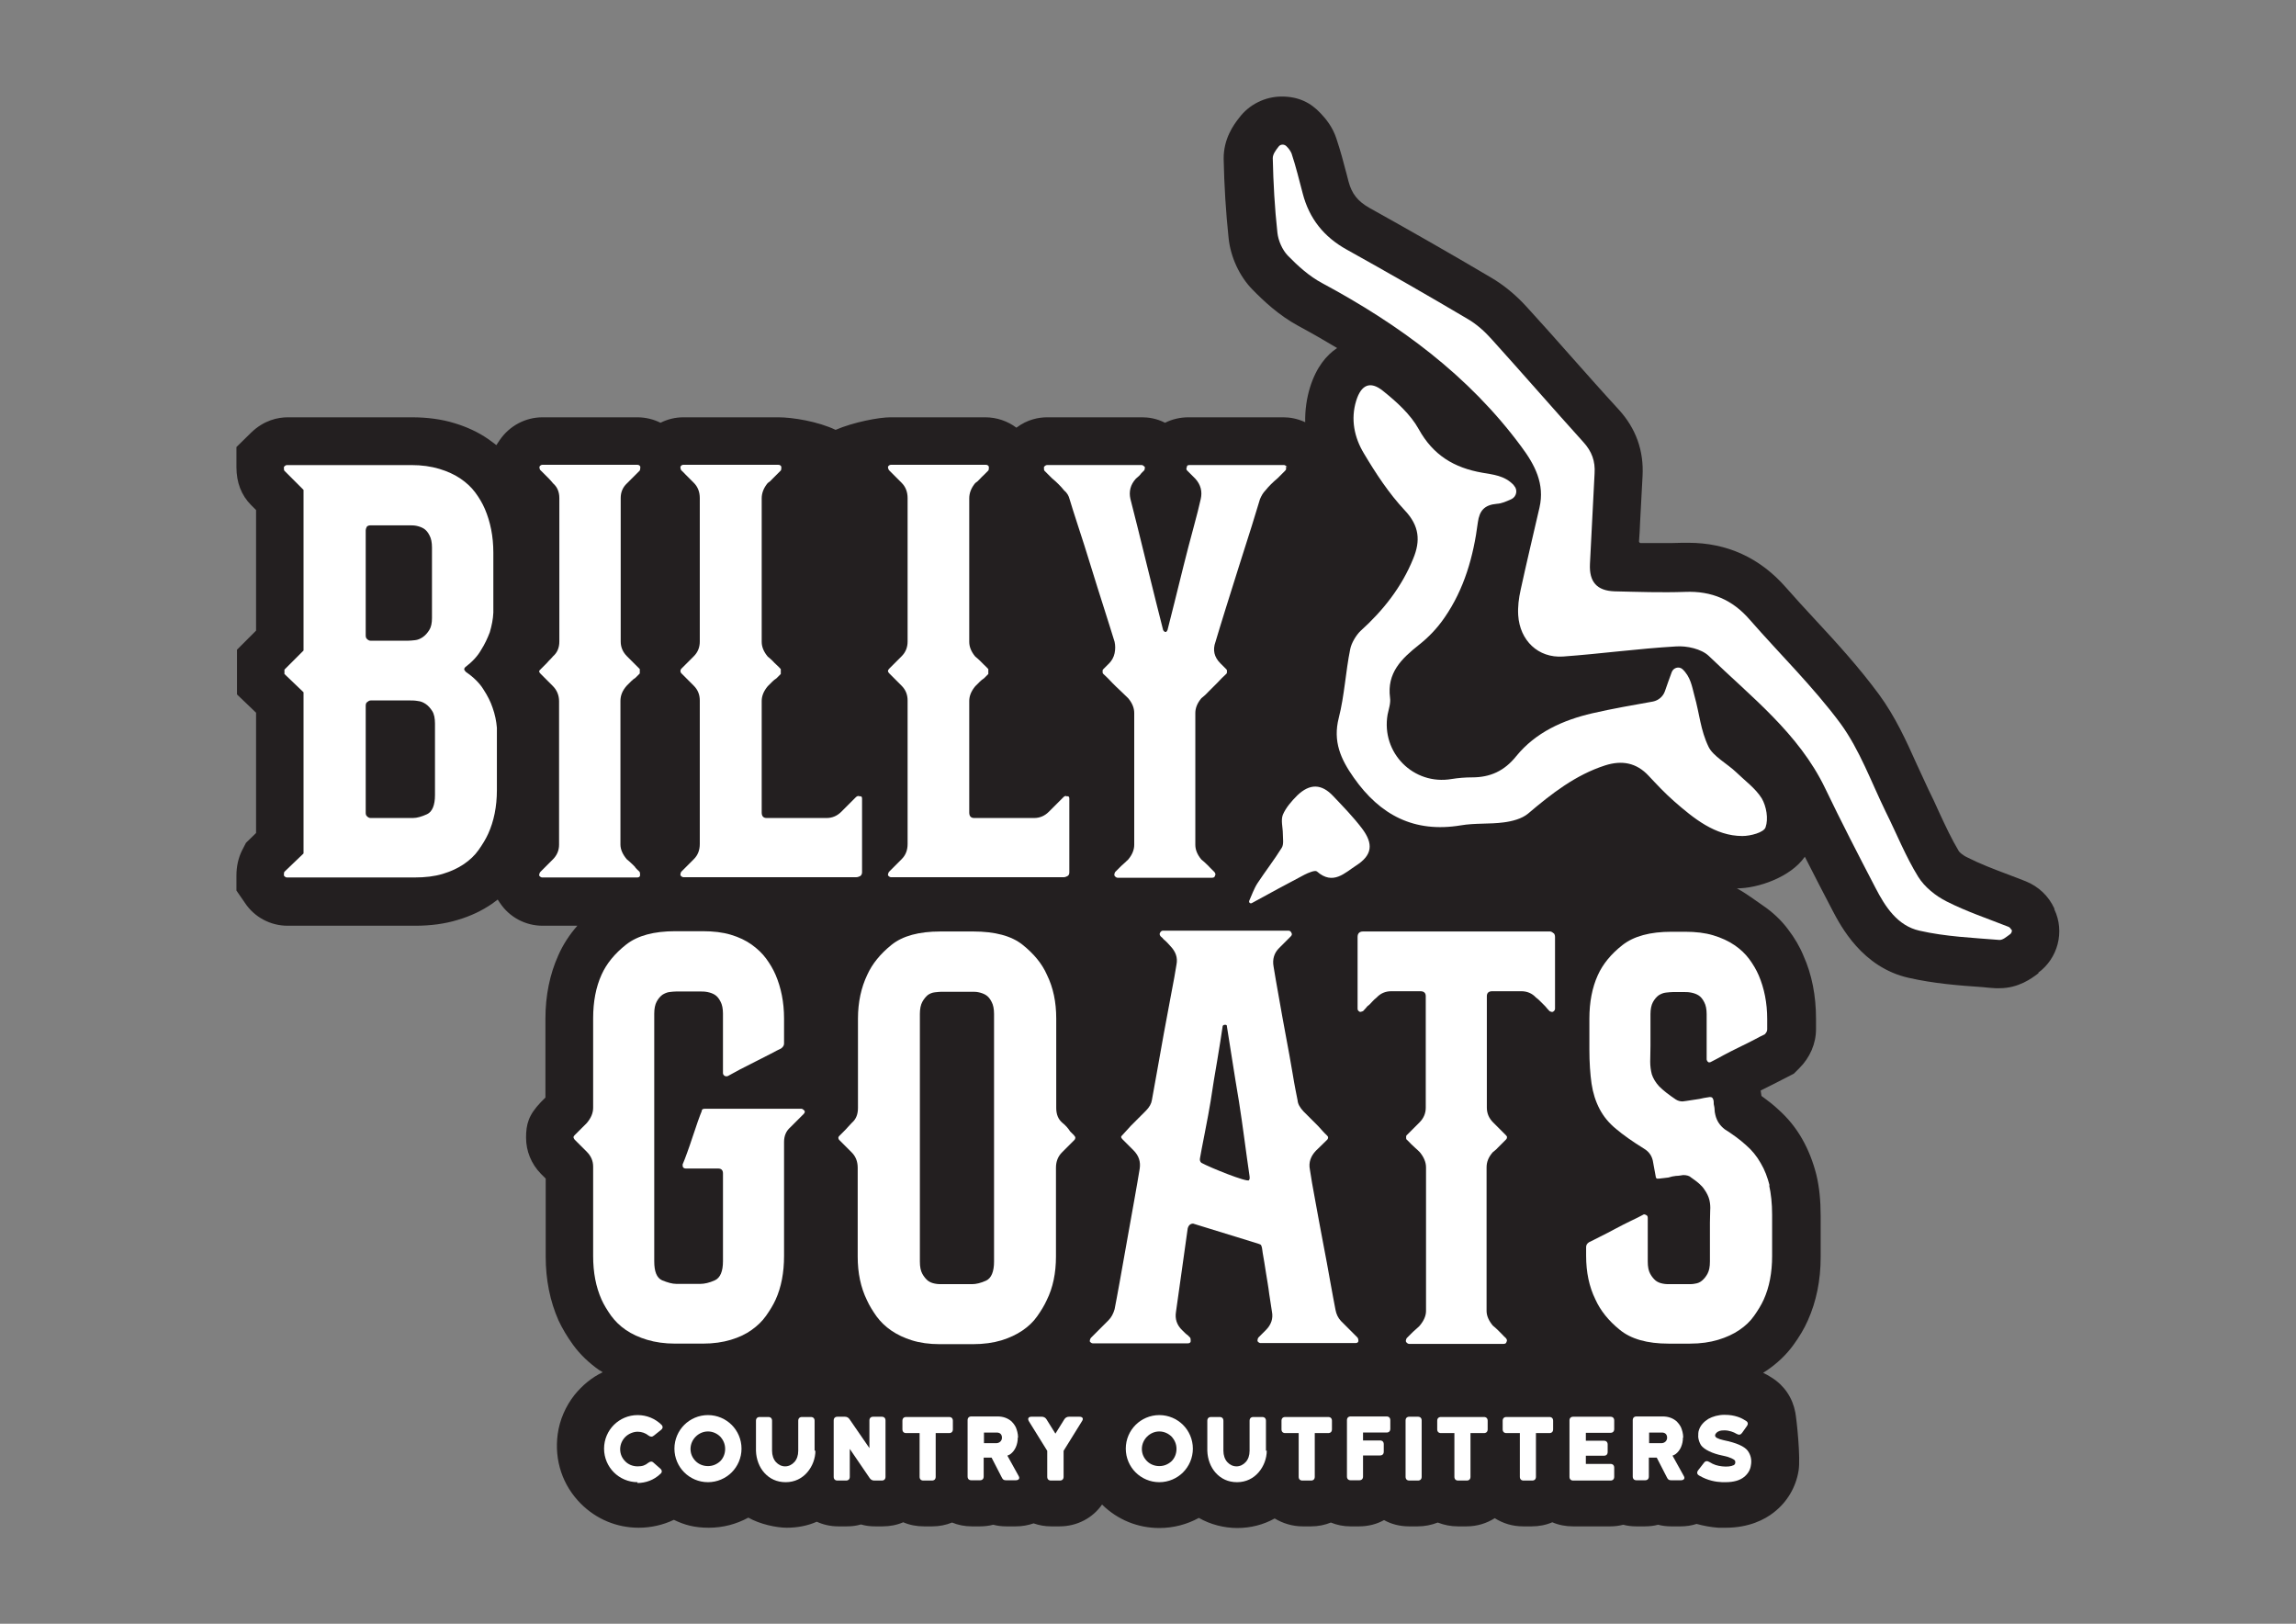 <?xml version="1.0" encoding="UTF-8"?>
<svg id="Layer_1" data-name="Layer 1" xmlns="http://www.w3.org/2000/svg" version="1.1" viewBox="0 0 841.9 595.3">
  <rect x="0" y="0" width="841.9" height="595.3" fill="#808080" stroke="none"/>
  <defs>
    <style>
      .cls-1 {
        fill: #231f20;
      }

      .cls-1, .cls-2 {
        stroke-width: 0px;
      }

      .cls-2 {
        fill: #fff;
      }
    </style>
  </defs>
  <path class="cls-1" d="M747.6,356.7l-.4.3c-2.1,1.6-7,5.3-14,5.3s-1,0-1.5,0c-1.6-.1-3.1-.2-4.7-.4-8.8-.6-17.8-1.3-27.1-3.4-17.1-3.8-25-19.1-28-24.8-3.3-6.3-6.7-12.9-10.1-19.6-5.2,7.5-17.2,11.6-24.9,11.6h0c3.5,1.9,6.9,4.5,9.4,6.2,3.7,2.5,6.9,5.5,9.4,8.9,2.3,3,4.2,6.2,5.6,9.6,3.1,6.9,4.6,14.7,4.6,23.1v3.8c0,5.3-2.2,10.4-6.1,14.3l-2,2-2.5,1.3c-.9.4-2.1,1.1-3.7,1.9-2,1-4,2-6,3,.1.7.2,1.3.3,2,2.2,1.6,4.3,3.2,6.1,4.9,3.6,3.2,6.6,6.9,8.9,11,2.2,3.9,3.9,8.2,5.1,12.9,1.1,4.5,1.6,9.5,1.6,15.2v15.1c0,8.5-1.6,16.3-4.7,23.2h0c-1.4,3.2-3.2,6.1-5.3,9-2.6,3.6-5.9,6.7-9.7,9.3-.5.3-.9.6-1.4.9,1.1.5,2.1,1.1,3.2,1.8,4.6,2.9,7.6,7.4,8.6,12.7.5,2.6,2,16.7,1.2,21.4-1,6.1-4.2,11.5-9.1,15.3-3.3,2.6-9.1,5.6-17.6,5.6h-.6c-.4,0-1.1,0-2.1,0-2.8-.2-5.4-.7-8-1.4-1.8.6-3.8.9-5.8.9h-3.5c-1.7,0-3.3-.2-4.8-.6-1.5.4-3.2.6-4.9.6h-3.1c-1.7,0-3.3-.2-4.8-.6-1.5.4-3.1.6-4.8.6h-13.6c-2.7,0-5.3-.5-7.6-1.5-2.3,1-4.9,1.5-7.6,1.5h-3.1c-3.9,0-7.4-1.1-10.4-3-3,1.9-6.5,3-10.4,3h-3.1c-2.6,0-5.1-.5-7.4-1.4-2.3.9-4.8,1.4-7.4,1.4h-3.1c-3.4,0-6.5-.8-9.2-2.3-2.7,1.5-5.8,2.3-9.2,2.3h-3.1c-2.6,0-5-.5-7.2-1.4-2.2.9-4.7,1.4-7.2,1.4h-3.1c-3.8,0-7.3-1.1-10.3-2.9-4.1,2.3-8.8,3.5-13.7,3.5s-9.9-1.3-14.1-3.7c-4.4,2.4-9.3,3.7-14.5,3.7-7.9,0-15.3-3-21-8.6-3.4,4.9-9.1,8-15.6,8h-3.1c-2.3,0-4.4-.4-6.4-1.1-2,.7-4.2,1.1-6.5,1.1h-3.5c-1.7,0-3.3-.2-4.8-.6-1.5.4-3.2.6-4.8.6h-3.1c-2.6,0-5-.5-7.2-1.4-2.2.9-4.7,1.4-7.2,1.4h-3.1c-2.7,0-5.3-.5-7.6-1.5-2.3,1-4.9,1.5-7.6,1.5h-2.7c-1.8,0-3.5-.2-5.2-.7-1.7.5-3.4.7-5.2.7h-3.1c-2.8,0-5.5-.6-7.9-1.7-3.4,1.5-7.2,2.2-11,2.2s-9.9-1.3-14.1-3.7c-4.4,2.4-9.3,3.7-14.5,3.7s-8.9-1-12.8-2.9c-4,1.9-8.4,2.9-12.9,2.9-8,0-15.5-3.1-21.2-8.8-6.7-6.7-9.8-15.9-8.5-25.5.7-5.2,2.9-10.2,6.1-14.3,2.9-3.6,6.4-6.5,10.4-8.4-.4-.3-.9-.6-1.3-.8-3.7-2.6-7-5.7-9.6-9.3-2.1-2.9-3.9-5.9-5.3-8.9h0c-3.1-7-4.7-14.9-4.7-23.4v-28.6l-1.8-1.8c-3.5-3.6-5.4-8.3-5.4-13.2s.9-8.3,5.4-13l.2-.2.2-.2c.4-.4.8-.8,1.3-1.3h0v-28.9c0-8.5,1.6-16.3,4.7-23.2,1.7-3.9,4.1-7.6,7-10.9h-12.7c-6.3,0-12.2-3.1-15.7-8.4l-.8-1.2c-.7.5-1.3,1-2,1.5-3.8,2.6-8,4.6-12.8,6-4.6,1.4-9.8,2.1-15.4,2.1h-46.8c-6.3,0-12.2-3.1-15.7-8.4l-3.1-4.5v-5.5c0-3.4.7-6.5,2.1-9.3l1.4-2.7,3.7-3.6v-44.1l-7-6.7v-16.4l7-7v-44.2l-1.8-1.8c-3.6-3.6-5.4-8.3-5.4-13.9v-7.4l5.3-5.2c4.8-4.7,10-5.7,13.5-5.7h45.6c5.6,0,10.8.7,15.4,2.1,4.7,1.4,9,3.4,12.7,6,1,.7,1.9,1.4,2.8,2.1l1.2-1.8c3.6-5.3,9.5-8.4,15.7-8.4h34.8c3,0,5.9.7,8.5,2,2.6-1.3,5.4-2,8.4-2h34.8c5.2,0,14.5,1.5,21,4.6,6.5-2.8,15.8-4.6,20.1-4.6h34.8c4.2,0,8.2,1.4,11.4,3.8,4.1-3.1,8.3-3.8,11.3-3.8h34.8c2.3,0,5.3.4,8.4,2,2.6-1.3,5.5-2,8.6-2h34.8c2.2,0,5,.4,8,1.8-.1-4.3.5-8.7,1.8-12.9,2.3-7.3,6-11.7,9.9-14.3-4.5-2.7-9.2-5.4-14.2-8.1-7.2-3.9-12.8-9.2-16.9-13.4-4.7-4.8-8-11.9-8.7-18.9-1-9.4-1.6-19.1-1.8-28.9-.1-7.4,3.7-12.6,5.6-15,3.7-5,9.6-7.9,15.7-7.9s10.6,2.2,14.3,6.2c1.9,2,4.3,4.9,5.7,9.1,1.5,4.5,2.7,8.9,3.8,13.2l.7,2.7c1.2,4.5,3.4,7.2,7.6,9.6,14.9,8.3,30,16.9,44.7,25.6,4.6,2.7,9,6.3,13,10.7,5.5,6,11,12.2,16.3,18.2,5.7,6.4,11.6,13.1,17.5,19.5,6.3,6.9,9.2,15.1,8.7,24.3-.3,5.6-.6,11.3-.9,16.9-.1,2.4-.2,4.8-.4,7.1,0,.3.3.6.6.6,2.7,0,5.3,0,7.9,0s5.2,0,7.5-.1c.7,0,1.4,0,2.1,0,14.2,0,26.2,5.5,35.7,16.3,3.5,4,7.1,7.9,10.9,12,7.9,8.5,16,17.4,23.3,27.3,6,8.2,10,17,13.8,25.5,1.5,3.3,2.9,6.3,4.3,9.3,1.4,2.8,2.7,5.6,3.9,8.3,2.4,5.2,4.7,10.1,7.3,14.4.2.3,1.4,1.5,3.2,2.3,4.5,2.3,9.5,4.2,14.8,6.2,2.2.8,4.4,1.7,6.5,2.5,4.7,1.9,8.4,5.4,10.5,10v.3c3.9,8.2,1.3,18-6,23.3Z"/>
  <g>
    <path class="cls-2" d="M458,330.4c1-2.2,1.8-4.6,3.1-6.6,2.9-4.4,6.1-8.5,8.9-13,.8-1.3.4-3.4.4-5.1,0-2.3-.8-5,0-7,1.1-2.6,3.2-5,5.3-7.1,4.6-4.4,8.9-4.3,13.2.3,3.6,3.8,7.3,7.6,10.5,11.8,4.3,5.7,3.8,9.8-2.1,13.6-4.2,2.7-8.5,7.4-14.4,2.2-.7-.6-3.2.5-4.6,1.2-6.5,3.4-12.9,6.9-19.3,10.4-.6.3-1.2-.3-.9-.9Z"/>
    <path class="cls-2" d="M737.6,340.7c.3.6,0,1.3-.4,1.7-1.4,1-2.8,2.3-4.1,2.2-9.8-.8-19.7-1.2-29.3-3.4-8-1.8-12.5-8.7-16.1-15.7-6.3-12.1-12.6-24.3-18.5-36.6-9.7-20.1-27.1-33.4-42.6-48.4-2.7-2.6-8.1-3.8-12.1-3.5-13.8.8-27.6,2.7-41.4,3.7-9.1.6-15.8-5.9-16.4-15.1-.2-3.1.2-6.3.9-9.4,2.2-10.1,4.6-20.1,6.9-30.1,2-8.7-1.7-15.7-6.7-22.4-19.3-26.1-44.7-44.7-73-59.9-4.7-2.5-8.9-6.3-12.6-10.1-2-2.1-3.5-5.5-3.8-8.4-1-9.1-1.5-18.2-1.7-27.3,0-1.4,1-2.8,2.1-4.2.7-1,2.1-1,2.9-.2.8.8,1.5,1.7,1.9,2.7,1.6,4.8,2.8,9.8,4.1,14.7,2.4,9.2,7.8,15.9,16.1,20.5,14.9,8.3,29.6,16.7,44.3,25.4,3.3,1.9,6.3,4.6,8.8,7.4,11.3,12.5,22.4,25.3,33.7,37.8,3.1,3.4,4.4,7,4.1,11.5-.6,11.1-1.1,22.1-1.7,33.2-.3,6.5,2.5,9.8,9.1,10,8.6.2,17.2.5,25.8.2,9.7-.4,17.4,2.9,23.7,10.2,11.1,12.7,23.3,24.6,33.3,38.1,7,9.6,11.2,21.3,16.5,32.2,4,8,7.3,16.4,12,24,2.3,3.7,6.4,7,10.4,9,7.3,3.7,15.1,6.3,22.7,9.3.4.2.7.5.9.9l.2.3Z"/>
    <path class="cls-2" d="M555.2,178.1c1.4,1.5.9,4-1,4.9-1.8.8-3.5,1.6-5.3,1.7-4.6.4-6.4,2.5-7,6.8-1.6,12.5-5,24.5-12.2,34.9-2.6,3.8-5.8,7.2-9.5,10.1-6.3,5-11.7,10.2-10.5,19.3.3,2-.5,4.2-.9,6.2-2.4,14,9.5,26,23.5,23.6,2.5-.4,5-.6,7.5-.6,6.6,0,11.8-2.3,16.2-7.8,7.1-8.7,17.1-13.2,27.9-15.7,7.4-1.7,14.9-3,22.2-4.3,2-.4,3.7-1.8,4.4-3.8.8-2.3,1.6-4.6,2.5-7,.6-1.6,2.6-2.2,3.9-1.1,3,2.8,3.5,6.3,4.4,9.7,1.9,6.7,2.2,12.6,5.2,18.8,1.6,3.4,7.1,6.4,10,9.2,3.3,3.2,7.2,6,9.5,9.7,1.7,2.9,2.5,7.5,1.4,10.6-.6,1.9-5.5,3.2-8.5,3.2-10,0-17.9-6.5-25.1-12.8-3.3-2.9-6.2-6-9.2-9.2-4.6-5-10-5.8-16-3.9-10.9,3.5-19.7,10.4-28.3,17.7-2.3,1.9-5.8,2.8-8.9,3.2-5.2.7-10.6.2-15.8,1.1-17,2.8-29.5-3.7-39.2-17.5-4.8-6.8-7.7-13.3-5.5-21.9,2.1-8.2,2.5-16.9,4.2-25.2.4-2.2,2.2-5.2,3.8-6.7,8.3-7.5,15.1-16.1,19.3-26.5,2.7-6.5,2.3-12-3.1-17.7-5.8-6.2-10.6-13.5-15-20.9-3.5-5.8-4.9-12.5-2.8-19.3,1.8-5.8,5.1-7.4,9.8-3.6,5,4,10.1,8.6,13.1,14,5.3,9.6,13,14.2,23.3,16,3.9.7,8.2,1,11.5,4.5Z"/>
  </g>
  <g>
    <g>
      <path class="cls-2" d="M233.8,543.4c-3.4,0-6.5-1.4-8.7-3.6-2.2-2.2-3.6-5.3-3.6-8.7s1.4-6.5,3.6-8.7c2.2-2.2,5.3-3.6,8.7-3.6s6.4,1.3,8.7,3.5c.7.7.6,1.4-.2,2l-2.5,2c-.7.6-1.3.5-2,0-1.1-.9-2.5-1.4-4-1.4s-3.3.7-4.5,1.9c-1.1,1.1-1.9,2.7-1.9,4.5s.7,3.3,1.9,4.5c1.1,1.1,2.7,1.8,4.5,1.8s2.8-.4,3.9-1.3c.7-.5,1.3-.7,2,0l2.4,2.1c.7.6.8,1.4,0,2-2.3,2.2-5.3,3.3-8.4,3.3Z"/>
      <path class="cls-2" d="M259.6,543.4c-3.4,0-6.5-1.4-8.7-3.6-2.2-2.2-3.6-5.3-3.6-8.7s1.4-6.5,3.6-8.7c2.2-2.2,5.3-3.6,8.7-3.6s6.5,1.4,8.7,3.6c2.2,2.2,3.6,5.3,3.6,8.7s-1.4,6.5-3.6,8.7c-2.2,2.2-5.3,3.6-8.7,3.6ZM259.6,524.8c-1.7,0-3.3.7-4.5,1.9-1.1,1.1-1.9,2.7-1.9,4.5s.7,3.3,1.9,4.5c1.1,1.1,2.7,1.8,4.5,1.8s3.3-.7,4.5-1.8c1.1-1.1,1.8-2.7,1.8-4.5s-.7-3.3-1.8-4.5c-1.1-1.1-2.7-1.9-4.5-1.9Z"/>
      <path class="cls-2" d="M299,531.8c0,2.9-1.1,5.8-3,8-1.9,2.2-4.6,3.6-7.9,3.6s-5.9-1.3-7.8-3.4c-1.9-2.1-3-5-3.1-8.1v-11c0-.9.5-1.4,1.4-1.4h3.1c.9,0,1.4.5,1.4,1.4v11c0,1.6.5,3.1,1.4,4.1.9,1,2.1,1.6,3.4,1.6s2.5-.6,3.4-1.6c.9-1,1.4-2.4,1.4-4.1v-11c0-.9.5-1.4,1.4-1.4h3.2c.9,0,1.4.5,1.4,1.4v11Z"/>
      <path class="cls-2" d="M307.1,542.8c-.9,0-1.4-.5-1.4-1.4v-20.6c0-.9.5-1.4,1.4-1.4h2.7c.7,0,1.3.3,1.7.9l7.3,10.6v-10.1c0-.9.5-1.4,1.4-1.4h3.1c.9,0,1.4.5,1.4,1.4v20.6c0,.9-.5,1.4-1.4,1.4h-2.7c-.7,0-1.3-.3-1.7-.9l-7.3-10.7v10.2c0,.9-.5,1.4-1.4,1.4h-3.1Z"/>
      <path class="cls-2" d="M338.6,542.8c-.9,0-1.4-.5-1.4-1.4v-16h-4.9c-.9,0-1.4-.5-1.4-1.4v-3.1c0-.9.5-1.4,1.4-1.4h15.7c.9,0,1.4.5,1.4,1.4v3.1c0,.9-.5,1.4-1.4,1.4h-4.9v16c0,.9-.5,1.4-1.4,1.4h-3.1Z"/>
      <path class="cls-2" d="M373.2,527.1c0,2.3-.9,4.7-2.7,6-.3.2-.5.3-.7.4-.2,0-.3.1-.4.2l4.1,7.4c.6,1,0,1.6-1.1,1.6h-3.5c-.9,0-1.2-.3-1.6-1.1l-3.7-7.2h-2.9v6.9c0,.9-.5,1.4-1.4,1.4h-3.1c-.9,0-1.4-.5-1.4-1.4v-20.6c0-.9.5-1.4,1.4-1.4h9.6c2,0,3.7.6,5.1,1.8.5.5,1.1,1.2,1.6,2.2.4,1,.8,2.3.8,3.7ZM367.4,527.1c0-1.1-.6-1.9-1.9-1.9h-4.7v3.9h4.5c1.1,0,2.1-.8,2.1-2Z"/>
      <path class="cls-2" d="M385.4,542.8c-.9,0-1.4-.5-1.4-1.4v-9.5l-6.7-10.8c-.6-1-.2-1.7.9-1.7h3.8c.7,0,1.3.3,1.7.9l3.3,5.3,3.3-5.3c.4-.6,1-.9,1.7-.9h3.8c1.2,0,1.6.7.9,1.7l-6.7,10.8v9.5c0,.9-.5,1.4-1.4,1.4h-3.1Z"/>
      <path class="cls-2" d="M425.1,543.4c-3.4,0-6.5-1.4-8.7-3.6s-3.6-5.3-3.6-8.7,1.4-6.5,3.6-8.7c2.2-2.2,5.3-3.6,8.7-3.6s6.5,1.4,8.7,3.6c2.2,2.2,3.6,5.3,3.6,8.7s-1.4,6.5-3.6,8.7c-2.2,2.2-5.3,3.6-8.7,3.6ZM425.1,524.8c-1.7,0-3.3.7-4.5,1.9-1.1,1.1-1.9,2.7-1.9,4.5s.7,3.3,1.9,4.5c1.1,1.1,2.7,1.8,4.5,1.8s3.3-.7,4.5-1.8c1.1-1.1,1.8-2.7,1.8-4.5s-.7-3.3-1.8-4.5c-1.1-1.1-2.7-1.9-4.5-1.9Z"/>
      <path class="cls-2" d="M464.5,531.8c0,2.9-1.1,5.8-3,8-1.9,2.2-4.6,3.6-7.9,3.6s-5.9-1.3-7.8-3.4c-1.9-2.1-3-5-3.1-8.1v-11c0-.9.5-1.4,1.4-1.4h3.1c.9,0,1.4.5,1.4,1.4v11c0,1.6.5,3.1,1.4,4.1.9,1,2.1,1.6,3.4,1.6s2.5-.6,3.4-1.6c.9-1,1.4-2.4,1.4-4.1v-11c0-.9.5-1.4,1.4-1.4h3.2c.9,0,1.4.5,1.4,1.4v11Z"/>
      <path class="cls-2" d="M477.6,542.8c-.9,0-1.4-.5-1.4-1.4v-16h-4.9c-.9,0-1.4-.5-1.4-1.4v-3.1c0-.9.5-1.4,1.4-1.4h15.7c.9,0,1.4.5,1.4,1.4v3.1c0,.9-.5,1.4-1.4,1.4h-4.9v16c0,.9-.5,1.4-1.4,1.4h-3.1Z"/>
      <path class="cls-2" d="M499.8,533.8v7.5c0,.9-.5,1.4-1.4,1.4h-3.1c-.9,0-1.4-.5-1.4-1.4v-20.6c0-.9.5-1.4,1.4-1.4h13.1c.9,0,1.4.5,1.4,1.4v3.1c0,.9-.5,1.4-1.4,1.4h-8.6v2.9h6.2c.9,0,1.4.5,1.4,1.4v2.7c0,.9-.5,1.4-1.4,1.4h-6.2Z"/>
      <path class="cls-2" d="M519.9,519.4c.9,0,1.4.5,1.4,1.4v20.6c0,.9-.5,1.4-1.4,1.4h-3.1c-.9,0-1.4-.5-1.4-1.4v-20.6c0-.9.5-1.4,1.4-1.4h3.1Z"/>
      <path class="cls-2" d="M534.7,542.8c-.9,0-1.4-.5-1.4-1.4v-16h-4.9c-.9,0-1.4-.5-1.4-1.4v-3.1c0-.9.5-1.4,1.4-1.4h15.7c.9,0,1.4.5,1.4,1.4v3.1c0,.9-.5,1.4-1.4,1.4h-4.9v16c0,.9-.5,1.4-1.4,1.4h-3.1Z"/>
      <path class="cls-2" d="M558.7,542.8c-.9,0-1.4-.5-1.4-1.4v-16h-4.9c-.9,0-1.4-.5-1.4-1.4v-3.1c0-.9.5-1.4,1.4-1.4h15.7c.9,0,1.4.5,1.4,1.4v3.1c0,.9-.5,1.4-1.4,1.4h-4.9v16c0,.9-.5,1.4-1.4,1.4h-3.1Z"/>
      <path class="cls-2" d="M591.9,541.4c0,.9-.5,1.4-1.4,1.4h-13.6c-.9,0-1.4-.5-1.4-1.4v-20.6c0-.9.5-1.4,1.4-1.4h13.6c.9,0,1.4.5,1.4,1.4v3.1c0,.9-.5,1.4-1.4,1.4h-9v2.9h6.6c.9,0,1.4.5,1.4,1.4v2.7c0,.9-.5,1.4-1.4,1.4h-6.6v3h9c.9,0,1.4.5,1.4,1.4v3.1Z"/>
      <path class="cls-2" d="M617.1,527.1c0,2.3-.9,4.7-2.7,6-.3.2-.5.3-.7.4-.2,0-.3.1-.4.2l4.1,7.4c.6,1,0,1.6-1.1,1.6h-3.5c-.9,0-1.2-.3-1.6-1.1l-3.7-7.2h-2.9v6.9c0,.9-.5,1.4-1.4,1.4h-3.1c-.9,0-1.4-.5-1.4-1.4v-20.6c0-.9.5-1.4,1.4-1.4h9.6c2,0,3.7.6,5.1,1.8.5.5,1.1,1.2,1.6,2.2.4,1,.8,2.3.8,3.7ZM611.3,527.1c0-1.1-.6-1.9-1.9-1.9h-4.7v3.9h4.5c1.1,0,2.1-.8,2.1-2Z"/>
      <path class="cls-2" d="M635.7,537.2c.4-.3.6-.6.6-1,0-.3,0-.7-.3-.9,0,0-.2-.2-.4-.3-.3-.2-.9-.5-2.1-.9-.6-.2-1.3-.3-2.1-.5-3.4-.7-6.5-2.1-7.7-3.8-.6-1-.9-2-1-3,0-1,0-1.9.3-2.6.5-1.6,1.8-3,3.4-4,1.6-.9,3.7-1.5,5.9-1.5s3.5.3,4.8.7c1.3.4,2.3,1,3.1,1.5.8.5.9,1.2.3,2l-1.7,2.4c-.5.7-1.1.9-2,.4-1.1-.7-2.8-1.3-4.5-1.3s-1.9.3-2.4.5c-.5.3-.8.7-.9.9-.3.6,0,1.1.6,1.4.6.3,1.4.6,2.4.8,4.9,1,7.6,2.3,8.8,3.8,1.2,1.6,1.6,3.5,1.2,5.5-.2,1.5-1,3-2.5,4.2-1.5,1.2-3.7,1.9-6.8,1.9h-.6c-.2,0-.4,0-.6,0-2.4-.1-5.3-.6-8.4-2.4-.9-.5-1-1.2-.4-2l2.1-2.7c.5-.7,1.2-.8,2-.3,1.6,1,2.9,1.4,4.7,1.6,1.8.2,3.4,0,4-.4Z"/>
    </g>
    <g>
      <path class="cls-2" d="M180.6,259.4c-.7-2.1-1.8-4.3-3.3-6.6-1.4-2.3-3.6-4.5-6.4-6.4-.1-.1-.4-.4-.7-.9,0-.3.1-.6.4-.9,2.5-1.9,4.5-4,5.8-6.3,1.4-2.2,2.4-4.4,3.2-6.5.7-2.4,1.2-4.8,1.3-7.2v-22c0-6-1.1-11.3-3.1-16-.9-2.1-2.1-4.1-3.5-6-1.4-1.9-3.2-3.6-5.4-5.1-2.2-1.5-4.8-2.7-7.8-3.6-3-.9-6.4-1.4-10.3-1.4h-45.6c-.3,0-.7.2-1.1.7,0,.8,0,1.2.2,1.4l7,7v58.9l-7,7v1.6l7,6.7v59.1l-7,6.7c-.2.3-.2.8-.2,1.4.3.4.7.7,1.1.7h46.8c3.9,0,7.3-.4,10.3-1.3,3-.9,5.6-2.1,7.8-3.6,2.2-1.5,4-3.2,5.4-5.2,1.4-2,2.6-3.9,3.5-5.9,2.1-4.6,3.2-10,3.2-16v-22.9c-.2-2.4-.7-4.9-1.6-7.4ZM134.1,194.4c0-.3.1-.7.4-1.3.3-.3.7-.5,1.4-.5h14.4c.7,0,1.6,0,2.5.2.9.2,1.8.5,2.6,1,.8.5,1.5,1.3,2.1,2.5.6,1.1.9,2.6.9,4.4v25.9c0,1.8-.3,3.3-1,4.4-.7,1.1-1.5,2-2.4,2.6-.9.6-1.8,1-2.8,1.1-1,.1-1.8.2-2.6.2h-13.7c-.5,0-.9-.2-1.4-.7-.3-.3-.4-.7-.4-1.3v-38.4ZM159.5,291.5c0,3.7-1,6.1-2.9,7-2,.9-3.7,1.4-5.2,1.4h-15.5c-.5,0-.9-.2-1.4-.7-.3-.3-.4-.7-.4-1.3v-39.1c0-.6.1-1,.4-1.3.5-.4.9-.7,1.4-.7h14.6c.7,0,1.6,0,2.7.2,1.1.1,2,.5,2.9,1.1.9.6,1.7,1.5,2.4,2.6.7,1.1,1,2.7,1,4.6v26.3Z"/>
      <path class="cls-2" d="M233,318c-.4-.5-.9-.9-1.5-1.5-.5-.5-1.1-1-1.7-1.5-1.5-1.8-2.3-3.6-2.3-5.4v-52.6c0-2,.7-3.8,2.3-5.6.6-.6,1.2-1.2,1.7-1.7.5-.5,1-.9,1.5-1.2.6-.6,1.1-1.1,1.6-1.6v-1.6l-4.7-4.7c-1.5-1.5-2.3-3.3-2.3-5.4v-52.6c0-2.1.7-3.9,2.3-5.4l4.7-4.7c.1-.2.2-.6.2-1.4-.2-.4-.5-.7-1.1-.7h-34.8c-.4,0-.8.2-1.1.7,0,.8.2,1.2.5,1.4l3,3c.5.5,1,1.1,1.5,1.7,1.5,1.3,2.3,3.1,2.3,5.4v52.6c0,2.3-.8,4.1-2.3,5.4-.4.5-.9,1-1.5,1.6-.5.6-1,1.1-1.5,1.6-.6.6-1.1,1.1-1.6,1.6-.3.3-.5.5-.5.7,0,.3.2.6.5.9l4.5,4.5c1.5,1.5,2.3,3.4,2.3,5.6v52.6c0,2.1-.8,3.9-2.3,5.4l-4.5,4.5c-.3.3-.5.8-.5,1.4.3.4.7.7,1.1.7h34.8c.6,0,1-.2,1.1-.7,0-.6,0-1.1-.2-1.4-.5-.4-1-1-1.6-1.6Z"/>
      <path class="cls-2" d="M315.3,292c-.5-.3-.9-.2-1.4.2l-5.4,5.4c-1.5,1.5-3.3,2.3-5.4,2.3h-22c-1.2,0-1.8-.7-1.8-2v-40.9c0-1.8.7-3.6,2.2-5.4l1.7-1.7c.5-.5,1-.9,1.5-1.2.6-.6,1.1-1.1,1.6-1.6v-1.8c-.4-.5-1-1-1.6-1.6-.5-.4-.9-.9-1.5-1.5-.5-.5-1.1-1-1.7-1.5-1.5-1.8-2.2-3.6-2.2-5.4v-52.6c0-1.9.7-3.8,2.2-5.6.6-.4,1.2-.9,1.7-1.5.5-.5,1-1,1.5-1.5.6-.6,1.1-1.1,1.6-1.6.2-.3.2-.7.2-1.4-.2-.4-.5-.7-1.1-.7h-34.8c-.5,0-.8.2-1.1.7,0,.6.1,1.1.4,1.4.5.4,1,1,1.6,1.6l2.9,2.9c1.5,1.5,2.2,3.4,2.2,5.6v52.6c0,2.1-.7,3.9-2.2,5.4l-4.5,4.5c-.3.3-.4.6-.4.9s.1.6.4.9l4.5,4.5c1.5,1.5,2.2,3.3,2.2,5.4v52.6c0,2.3-.7,4.1-2.2,5.6l-4.5,4.5c-.3.3-.4.8-.4,1.4.3.4.7.7,1.1.7h63.4c.5,0,.9-.2,1.4-.4.4-.3.7-.7.7-1.4v-27c0-.6-.2-.9-.7-.9Z"/>
      <path class="cls-2" d="M391.3,292c-.4-.3-.9-.2-1.3.2l-5.4,5.4c-1.5,1.5-3.3,2.3-5.4,2.3h-22c-1.2,0-1.8-.7-1.8-2v-40.9c0-1.8.7-3.6,2.2-5.4.6-.6,1.2-1.2,1.7-1.7s1-.9,1.5-1.2c.6-.6,1.1-1.1,1.6-1.6v-1.8c-.4-.5-1-1-1.6-1.6l-1.5-1.5c-.5-.5-1.1-1-1.7-1.5-1.5-1.8-2.2-3.6-2.2-5.4v-52.6c0-1.9.7-3.8,2.2-5.6.6-.4,1.2-.9,1.7-1.5s1-1,1.5-1.5c.6-.6,1.1-1.1,1.6-1.6.2-.3.2-.7.2-1.4-.2-.4-.5-.7-1.1-.7h-34.8c-.4,0-.8.2-1.1.7,0,.6.2,1.1.5,1.4.4.4,1,1,1.6,1.6l2.9,2.9c1.5,1.5,2.2,3.4,2.2,5.6v52.6c0,2.1-.7,3.9-2.2,5.4l-4.5,4.5c-.3.3-.5.6-.5.9s.2.6.5.9l4.5,4.5c1.5,1.5,2.2,3.3,2.2,5.4v52.6c0,2.3-.7,4.1-2.2,5.6l-4.5,4.5c-.3.3-.5.8-.5,1.4.3.4.7.7,1.1.7h63.4c.4,0,.9-.2,1.3-.4.5-.3.7-.7.7-1.4v-27c0-.6-.2-.9-.7-.9Z"/>
      <path class="cls-2" d="M472,171.2c-.5-.4-.8-.7-1.1-.7h-34.8c-.6,0-.9.2-.9.7-.3.6-.2,1.1.2,1.4.3.3.6.6.9.9.3.3.6.6,1,1,.4.4.7.7,1,1,2,2.2,2.6,4.7,2,7.4-.6,2.7-1.5,6.3-2.7,10.7-1.2,4.4-2.4,9-3.6,13.8-1.2,4.8-2.3,9.4-3.4,13.7-1.1,4.3-1.9,7.6-2.5,9.9-.2.4-.4.7-.7.7s-.6-.2-.9-.7c-.6-2.3-1.4-5.5-2.5-9.9-1.1-4.3-2.2-8.9-3.4-13.7-1.2-4.8-2.3-9.4-3.4-13.8-1.1-4.4-2-8-2.7-10.7-.6-2.7,0-5.2,2-7.4.9-.7,1.6-1.4,2-2,.3-.3.6-.6.9-.9.3-.2.4-.6.4-1.4-.4-.4-.8-.7-1.1-.7h-34.8c-.3,0-.7.2-1.1.7,0,.8,0,1.2.2,1.4l2.7,2.7c1.8,1.5,3.3,3,4.5,4.5,1.1.9,1.7,2,2,3.2.6,2,1.6,5.2,3.1,9.8,1.5,4.6,3.1,9.5,4.7,14.8,1.6,5.3,3.3,10.5,4.9,15.6,1.6,5.1,2.9,9.1,3.8,12.1.3,1.4.3,2.7,0,4.2-.3,1.4-1,2.7-2,3.7l-2.2,2.2c-.2.2-.2.4-.2.7,0,.4,0,.7.2.9,1.2,1.1,2.3,2.2,3.4,3.4.9.9,1.9,1.9,3,2.9,1.1,1.1,2.1,2,2.8,2.7,1.5,1.8,2.2,3.6,2.2,5.4v48.3c0,1.8-.7,3.6-2.2,5.4-.5.5-1,.9-1.6,1.5-.6.5-1.1,1-1.6,1.5-.6.6-1.1,1.1-1.6,1.6-.3.6-.4,1.1-.2,1.4.3.4.7.7,1.1.7h34.6c.6,0,1-.2,1.1-.7.3-.5.2-.9-.2-1.4-.4-.4-1-1-1.6-1.6-.4-.5-.9-.9-1.5-1.5-.5-.5-1.1-1-1.7-1.5-1.5-1.8-2.2-3.6-2.2-5.4v-48.3c0-1.8.7-3.6,2.2-5.4.9-.7,1.9-1.6,2.9-2.7,1.1-1.1,2-2,2.9-2.9,1.1-1.2,2.2-2.3,3.4-3.4.2-.2.2-.5.2-.9s0-.5-.2-.7l-2.2-2.2c-2.3-2.3-2.9-4.9-1.8-7.9.9-3,2.1-7,3.7-12.1,1.6-5.1,3.2-10.3,4.9-15.6,1.7-5.3,3.3-10.3,4.7-14.8,1.4-4.6,2.4-7.8,3-9.8.5-1.2,1.1-2.3,2-3.2,1.2-1.5,2.7-3,4.5-4.5.9-.9,1.8-1.8,2.7-2.7.5-.5.5-.9.2-1.4Z"/>
      <path class="cls-2" d="M295,407.2c-.4-.4-.8-.7-1.1-.7h-35.5c-.8,0-1.1.3-1.1.9-.3.7-.8,2-1.4,3.7-.6,1.7-1.2,3.6-1.9,5.6-.7,2-1.3,4-2,5.8-.7,1.9-1.2,3.3-1.7,4.4,0,.4,0,.8.2,1.1.3.3.6.4.9.4h11.9c1.2,0,1.8.6,1.8,1.8v32.2c0,3.7-1,6.1-3,7-2,.9-3.8,1.3-5.3,1.3h-8.8c-1.5,0-3.2-.5-5.2-1.3-2-.9-2.9-3.2-2.9-7v-90.8c0-1.8.3-3.3.9-4.4.6-1.1,1.3-1.9,2.1-2.5.8-.5,1.7-.9,2.6-1,.9-.1,1.7-.2,2.5-.2h8.8c.7,0,1.6,0,2.6.2,1,.2,1.9.5,2.7,1,.8.5,1.5,1.3,2.1,2.5.6,1.1.9,2.6.9,4.4v21.8c0,.4.2.8.7,1.1.1,0,.3,0,.4.1.2,0,.4,0,.7-.1,1.1-.6,2.5-1.4,4.4-2.4,1.9-1,3.8-1.9,5.7-2.9,1.9-1,3.8-1.9,5.5-2.8,1.7-.9,3-1.6,3.9-2,.7-.5,1.1-1.1,1.1-1.8v-9.2c0-6-1.1-11.3-3.1-16-.9-2.1-2.1-4.1-3.5-6-1.4-1.9-3.2-3.6-5.3-5.1-2.1-1.5-4.6-2.7-7.6-3.6-3-.9-6.4-1.3-10.3-1.3h-10.1c-7.8,0-13.8,1.6-18,4.9-4.2,3.3-7.2,7-9,11-2.1,4.6-3.1,10-3.1,16v32.8c0,2-.8,3.8-2.3,5.6l-2.9,2.9c-.6.6-1.1,1.1-1.6,1.6-.3.3-.4.5-.4.7,0,.3.2.6.4.9l4.5,4.5c1.5,1.5,2.3,3.3,2.3,5.4v32.8c0,6,1,11.3,3.1,16,.9,2,2.1,3.9,3.5,5.9,1.4,1.9,3.2,3.7,5.4,5.2,2.2,1.5,4.8,2.7,7.8,3.6,3,.9,6.4,1.4,10.3,1.4h10.1c3.9,0,7.3-.5,10.3-1.4,3-.9,5.5-2.1,7.6-3.6,2.1-1.5,3.9-3.2,5.3-5.2,1.4-2,2.6-3.9,3.5-5.9,2.1-4.6,3.1-10,3.1-16v-41.8c0-2.2.7-4,2.3-5.4l4.9-4.9c.5-.5.5-.9.2-1.4Z"/>
      <path class="cls-2" d="M394,416.4c-.4-.4-1-1-1.6-1.6-.3-.5-.7-1-1.2-1.6-.5-.6-1.1-1.1-1.7-1.6-1.5-1.3-2.2-3.1-2.2-5.4v-32.8c0-6-1.1-11.3-3.4-16-1.8-4.1-4.8-7.7-8.9-11-4.1-3.3-10.2-4.9-18.1-4.9h-12.1c-7.8,0-13.8,1.6-17.9,4.9-4.1,3.3-7.1,7-8.9,11-2.2,4.6-3.4,10-3.4,16v32.8c0,2.3-.7,4.1-2.2,5.4-.5.5-.9,1-1.5,1.6-.5.6-1,1.1-1.5,1.6-.6.6-1.1,1.1-1.6,1.6-.3.3-.4.5-.4.7,0,.3.1.6.4.9l4.5,4.5c1.5,1.5,2.2,3.4,2.2,5.6v32.6c0,6,1.1,11.3,3.4,16,.9,2,2.1,3.9,3.5,5.9,1.4,1.9,3.2,3.7,5.4,5.2,2.2,1.5,4.7,2.7,7.6,3.6,2.9.9,6.3,1.4,10.2,1.4h12.1c4,0,7.5-.5,10.5-1.4,2.9-.9,5.5-2.1,7.7-3.6,2.2-1.5,4-3.2,5.4-5.2,1.4-2,2.6-3.9,3.5-5.9,2.3-4.6,3.4-10,3.4-16v-32.6c0-2.2.7-4.1,2.2-5.6l4.5-4.5c.3-.3.4-.6.4-.9s-.1-.4-.4-.7ZM364.5,462.5c0,3.7-1,6.1-2.9,7-2,.9-3.7,1.3-5.2,1.3h-11.2c-.6,0-1.4,0-2.4-.2-1-.2-1.8-.5-2.6-1.1-.7-.6-1.4-1.4-2-2.5-.6-1.1-.9-2.5-.9-4.5v-90.8c0-1.8.3-3.3.9-4.4.6-1.1,1.3-1.9,2-2.5.7-.5,1.6-.9,2.6-1,1-.1,1.8-.2,2.4-.2h11.2c.7,0,1.6,0,2.5.2.9.2,1.8.5,2.6,1,.8.5,1.5,1.3,2.1,2.5.6,1.1.9,2.6.9,4.4v90.8Z"/>
      <path class="cls-2" d="M498,490.6l-6.3-6.3c-1.1-1.2-1.7-2.5-2-4.1-.4-2.2-1.1-5.6-1.9-10.2-.8-4.6-1.7-9.4-2.7-14.6-1-5.2-1.9-10.2-2.8-15.1-.9-4.9-1.6-8.7-2-11.6-.5-2.5.3-4.8,2.2-6.8l4.1-4c.3-.3.4-.6.4-.9s-.2-.4-.4-.7c-1.1-1-2.1-2.2-3.2-3.4-.9-.9-1.8-1.8-2.8-2.8-1-1-1.8-1.8-2.6-2.6-1.3-1.4-2.1-2.7-2.2-4.1-.4-2.1-1.1-5.3-1.8-9.7-.7-4.3-1.6-9-2.5-13.9-.9-4.9-1.8-9.7-2.6-14.4-.8-4.6-1.5-8.3-1.9-11-.5-2.7.2-5,2-6.8l4.3-4.3c.5-.5.5-.9.2-1.4-.2-.4-.5-.7-1.1-.7h-45.9c-.5,0-.8.2-1.1.7-.3.5-.2.9.2,1.4.4.3.8.7,1.1,1.1.9.7,1.7,1.6,2.5,2.5,1.9,2,2.7,4.2,2.2,6.7-.4,2.7-1.1,6.4-2,11.1-.9,4.7-1.8,9.6-2.7,14.5-.9,4.9-1.7,9.6-2.5,14-.8,4.4-1.4,7.8-1.8,10-.2,1.4-.9,2.7-2.3,4.1l-5.4,5.4c-1.1,1.2-2.1,2.3-3.1,3.4-.3.3-.5.5-.5.7,0,.3.2.6.5.9l4,4c2,2,2.7,4.2,2.3,6.8-.5,2.9-1.1,6.7-2,11.6-.9,4.9-1.8,9.9-2.7,15.1-.9,5.2-1.8,10-2.6,14.6-.8,4.6-1.5,8-1.9,10.2-.5,1.7-1.2,3-2.3,4.1l-6.3,6.3c-.3.3-.5.8-.5,1.4.3.4.7.7,1.1.7h34.8c.6,0,1-.2,1.1-.7,0-.6,0-1.1-.2-1.4-.3-.3-.6-.6-.9-.9-.5-.3-1.1-.9-2-1.8-2-1.9-2.7-4.2-2.3-6.7.3-1.8,4.1-29.4,4.3-30.6.3-1.2,1-1.8,2-1.8l23.7,7.3c1,.4,1.2.2,1.5,1.4.2,1.2,0-.2.3,2,.4,2.2.8,4.7,1.2,7.3.4,2.6.9,5.2,1.2,7.8.4,2.5.7,4.7,1,6.5.5,2.5-.3,4.8-2.2,6.7l-2.7,2.7c-.3.3-.4.8-.4,1.4.3.4.7.7,1.1.7h34.8c.6,0,1-.2,1.1-.7,0-.6-.1-1.1-.4-1.4ZM458,432.7c-.8.8-14.2-4.6-17.5-6.4-.5-.5-.6-1-.5-1.6.3-2.1,3.1-15.7,3.9-20.9.8-5.2,1.6-10.4,2.5-15.4.8-5,1.5-9,1.9-12,0-.4.3-.7.9-.7s.7.2.7.7c.5,3,1.1,7,1.9,12,.8,5,1.6,10.2,2.5,15.4,1.5,9.5,2.5,18,3.9,27.5,0,.3.2,1-.3,1.4Z"/>
      <path class="cls-2" d="M569.7,342.2c-.4-.4-.9-.7-1.3-.7h-68.6c-1.3,0-2,.7-2,2v26.3c0,.5.2.8.7,1.1.3.2.7,0,1.3-.2.6-.6,1.1-1.2,1.6-1.8.6-.4,1.2-1,1.7-1.6.5-.6,1.1-1.1,1.7-1.6,1.4-1.5,3.2-2.3,5.4-2.3h10.6c1.3,0,2,.6,2,1.8v40.9c0,2.1-.8,3.9-2.3,5.4l-4.7,4.7c-.2.2-.2.4-.2.7,0,.5,0,.7.2.9.5.4,1,1,1.6,1.6.4.4,1,.9,1.6,1.5.6.5,1.1,1,1.6,1.5,1.5,1.8,2.3,3.7,2.3,5.6v52.6c0,1.8-.8,3.6-2.3,5.4-.4.5-1,.9-1.6,1.5-.6.5-1.1,1-1.6,1.5-.6.6-1.1,1.1-1.6,1.6-.3.6-.4,1.1-.2,1.4.3.4.7.7,1.1.7h34.6c.6,0,1-.2,1.1-.7.3-.5.2-.9-.2-1.4-.5-.4-1-1-1.6-1.6l-1.5-1.5c-.5-.5-1.1-1-1.7-1.5-1.5-1.8-2.3-3.6-2.3-5.4v-52.6c0-2,.7-3.8,2.3-5.6.6-.5,1.2-.9,1.7-1.5.5-.5,1-1,1.5-1.5.6-.6,1.1-1.1,1.6-1.6.3-.3.4-.6.4-.9s-.2-.4-.4-.7l-4.7-4.7c-1.5-1.5-2.3-3.3-2.3-5.4v-40.9c0-1.2.7-1.8,2-1.8h10.6c2.2,0,4,.8,5.4,2.3.6.4,1.2,1,1.8,1.6.6.6,1.1,1.1,1.6,1.6.5.6,1,1.2,1.6,1.8.6.3,1,.4,1.3.2.5-.3.7-.7.7-1.1v-26.3c0-.6-.2-1.1-.5-1.4Z"/>
      <path class="cls-2" d="M648.9,434.7c-.8-3.1-1.8-5.8-3.3-8.3-1.4-2.5-3.2-4.7-5.4-6.6-2.2-2-4.8-3.9-7.8-5.8-1.8-1.4-2.9-3.1-3.4-5.2-.2-.7-.3-1.5-.3-2.1,0-.7-.2-1.3-.3-1.9,0-.6,0-1.2-.2-1.8-.2-.2-.2-.3-.2-.3s0-.2-.2-.3c-.3-.2-.6-.2-.9-.2-1.4.2-2.6.4-3.8.7-1.1.2-2.1.3-3.3.5-1.1.2-2.1.3-2.8.4-.9,0-1.7-.2-2.5-.7-2.7-1.8-4.7-3.4-6.1-4.8-1.3-1.4-2.2-2.9-2.7-4.4-.4-1.5-.6-3.1-.6-4.7,0-1.6.1-3.6.1-5.9v-11.5c0-1.8.3-3.3.9-4.4.6-1.1,1.3-1.9,2.1-2.5.8-.5,1.7-.9,2.7-1,1-.1,1.8-.2,2.6-.2h4c.7,0,1.6,0,2.6.2,1,.2,1.9.5,2.7,1,.8.5,1.5,1.3,2.1,2.5.6,1.1.9,2.6.9,4.4v16.4c0,.3,0,.5.2.7,0,.2.2.3.3.4,0,0,.2.1.3.2.4,0,.7-.1.8-.2,1.2-.6,2.7-1.4,4.5-2.4,1.8-1,3.7-1.9,5.7-2.9,2-1,3.9-1.9,5.6-2.8,1.7-.9,3-1.6,3.9-2,.6-.6.9-1.2.9-1.8v-3.8c0-6-1.1-11.3-3.1-16-.9-2.1-2.1-4.1-3.5-6-1.4-1.9-3.2-3.6-5.4-5.1-2.2-1.5-4.8-2.7-7.8-3.6-3-.9-6.4-1.3-10.3-1.3h-5c-7.8,0-13.8,1.6-18,4.9-4.2,3.3-7.2,7-9,11-2.1,4.6-3.1,10-3.1,16v11.2c0,4.9.3,9.1.8,12.6.5,3.4,1.5,6.5,2.9,9.2,1.4,2.7,3.4,5.2,6.1,7.4,2.6,2.2,6,4.6,10.2,7.2,2,1.2,3.1,2.9,3.4,5.2l.9,4.9c0,.3.1.6.4.9h.9c1.2-.1,2.3-.3,3.4-.4.9-.3,1.8-.5,2.8-.6,1,0,1.8-.2,2.6-.3,1.3,0,2.3.3,2.9.9,2.2,1.5,3.9,2.9,4.8,4.3,1,1.4,1.6,2.7,1.9,3.9.3,1.3.4,2.6.3,3.9,0,1.3-.1,2.9-.1,4.5v14.2c0,2-.3,3.4-.9,4.5-.6,1.1-1.3,1.9-2,2.5-.7.6-1.6,1-2.5,1.1-.9.2-1.7.2-2.5.2h-7c-.6,0-1.4,0-2.4-.2-1-.2-1.8-.5-2.6-1.1-.7-.6-1.4-1.4-2-2.5-.6-1.1-.9-2.5-.9-4.5v-16c0-.6-.2-.9-.7-1.1-.4-.2-.7-.3-1.1,0-1.1.6-2.5,1.3-4.4,2.2-1.9.9-3.8,1.9-5.7,2.9-2,1.1-3.8,2-5.6,2.9-1.8.9-3.1,1.6-4,2-.8.5-1.1,1.1-1.1,1.8v3.2c0,6,1.1,11.3,3.4,16,1.8,4,4.8,7.8,8.9,11.1,4.1,3.4,10.1,5.1,17.9,5.1h7.9c3.9,0,7.3-.5,10.3-1.4,3-.9,5.6-2.1,7.8-3.6,2.2-1.5,4-3.2,5.4-5.2,1.4-2,2.6-3.9,3.5-5.9,2.1-4.6,3.1-10,3.1-16v-15.1c0-4.2-.4-7.8-1.1-10.9Z"/>
    </g>
  </g>
</svg>